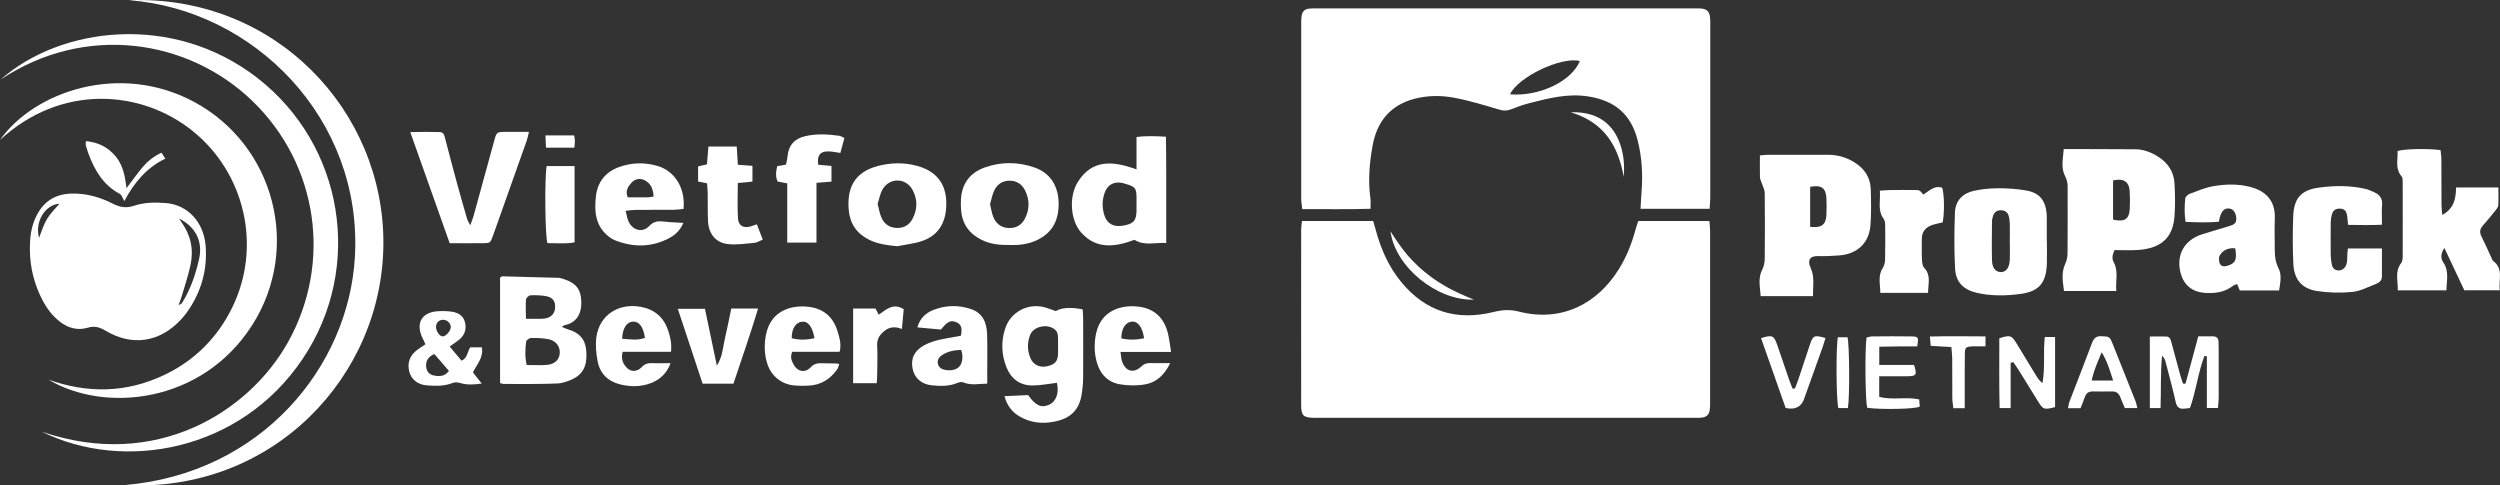 <?xml version="1.0" encoding="UTF-8"?> <svg xmlns="http://www.w3.org/2000/svg" id="_Слой_2" width="481.49" height="93.49" viewBox="0 0 481.49 93.49"><rect x="0" y="0" width="481.49" height="93.49" fill="#333333" stroke="none"/> <defs> <style>.cls-1{fill:#fff;}</style> </defs> <g id="_Слой_"> <g> <path class="cls-1" d="m250.77,42.56h13.69c.19.64.37,1.23.53,1.82.98,3.63,2.47,7,4.87,9.92,4.69,5.72,10.69,7.54,17.79,5.79,1.65-.41,3.16-.52,4.83-.09,8.29,2.12,15.16-1.48,19.33-8.2,1.46-2.35,2.46-4.89,3.18-7.56.15-.54.34-1.07.53-1.67h13.7c.05.7.14,1.31.14,1.91,0,11.04,0,22.07,0,33.11,0,.46,0,.92-.07,1.37-.16.95-.62,1.37-1.6,1.48-.45.05-.91.03-1.37.03-24.21,0-48.41,0-72.62,0-.23,0-.46,0-.69,0-1.99-.04-2.4-.42-2.41-2.46-.02-11.27,0-22.53,0-33.8,0-.5.09-1,.16-1.66Z"></path> <path class="cls-1" d="m329.26,40.21h-13.3c.07-1.19.12-2.31.21-3.43.24-3.27.05-6.52-.75-9.7-1.27-5.05-4.37-7.7-9.54-8.51-3.91-.61-7.61.34-11.31,1.29-1.21.31-2.4.74-3.57,1.2-.79.31-1.47.29-2.3.04-2.89-.86-5.8-1.76-8.76-2.3-2.46-.45-5.02-.42-7.5.22-4.67,1.22-7.24,4.4-8.08,9.01-.62,3.38-.9,6.8-.42,10.24.08.56.01,1.13.01,1.94-4.35.14-8.66.04-13.14.07-.08-.74-.2-1.34-.2-1.94-.01-11.33,0-22.66,0-33.98,0-.46.01-.92.09-1.37.12-.76.6-1.23,1.37-1.32.51-.06,1.03-.05,1.54-.05,24.27,0,48.55,0,72.82,0,.4,0,.8-.02,1.2.02,1.06.1,1.55.53,1.7,1.57.07.51.06,1.03.06,1.54,0,11.1,0,22.2,0,33.3,0,.67-.08,1.34-.12,2.15Zm-24.99-28.45c-3.54-.93-11.96,3.09-13.44,6.41,5.81.45,11.9-2.61,13.44-6.41Z"></path> <path class="cls-1" d="m5.75,47.94c0-2.08.22-4.11,1.1-6.02,1.37-2.99,3.64-4.57,6.99-4.64,2.83-.06,5.45.7,7.91,1.96,1.37.7,2.61.88,4.06.39,1.98-.67,4.06-.68,6.12-.52,4.22.32,7.34,3.69,7.68,8.3.34,4.68-.89,8.94-3.63,12.76-.33.46-.7.91-1.09,1.33-4.08,4.43-9.42,5.27-14.59,2.18-1.15-.69-2.1-.96-3.47-.55-1.88.56-3.73.06-5.32-1.19-1.37-1.08-2.42-2.43-3.24-3.96-1.67-3.14-2.51-6.49-2.52-10.04Zm28.78-5.81c.14.23.27.46.43.67,1.79,2.52,2.38,5.31,1.72,8.3-.44,2-1.09,3.95-1.67,5.92-.17.58-.4,1.14-.6,1.71.39-.09.58-.28.72-.5,1.59-2.55,2.53-5.38,3.2-8.28.78-3.34-.57-6.21-3.8-7.84Zm-27.01,3.67c.52-1.26.87-2.52,1.52-3.61.66-1.09,1.61-2,2.42-2.96-2.74.16-4.8,3.48-3.94,6.57Z"></path> <path class="cls-1" d="m24.81.04c28.23-1.06,49.15,21.33,49.03,46.89-.12,25.63-21.39,47.99-49.79,46.49,26.33-2.24,43.08-22.8,44.3-43.9C69.89,22.83,48.83,1.82,24.81.04Z"></path> <path class="cls-1" d="m8.08,83.15c21.92,7.51,39.85-3.8,47.37-17.22,8.55-15.27,5.84-34.24-6.84-46.48C36.18,7.45,16.33,4.52.13,15.32c11.49-10.15,33.1-12.94,49.37-.36,16.72,12.93,20.6,36.54,8.82,54.11-12.03,17.94-34.51,21.85-50.24,14.08Z"></path> <path class="cls-1" d="m9.34,73.12c7.56,2.69,15.02,2.56,22.29-.9,5.88-2.8,10.26-7.19,13.12-13.05,5.68-11.64,2.48-25.78-7.63-33.93-9.95-8.02-25.4-9.11-37.12,1.72,6.58-9.34,23.08-15.05,37.41-7.32,15.51,8.37,20.65,28.19,11.12,43.04-9.65,15.04-28.34,16.9-39.19,10.44Z"></path> <path class="cls-1" d="m397.45,28.71c1.4,0,2.54,0,3.68,0,3.37.01,6.75.01,10.12.04,1.65.01,3.12.6,4.49,1.49,1.86,1.2,2.94,2.91,3.06,5.09.12,2.11.16,4.23,0,6.34-.31,4.11-2.56,6.15-6.99,6.47-1.52.11-3.06.02-4.54.02-.47.92-.55,1.68-.18,2.34.96,1.74.33,3.54.5,5.54h-10.07c-.23-1.8-.56-3.48.22-5.19.27-.6.45-1.3.46-1.95.04-4.34.02-8.68.02-13.03,0-.74-.2-1.38-.55-2.09-.76-1.53-.34-3.2-.2-5.06Zm9.52,13.58c2.25.53,3.14-.09,3.22-2.19.04-1.08.05-2.16-.02-3.24-.11-1.88-1.17-2.58-3.2-2.11v7.54Z"></path> <path class="cls-1" d="m349.18,57.03h-10.08c-.12-1.77-.57-3.45.32-5.15.3-.58.45-1.31.46-1.97.04-4.23.05-8.46,0-12.7,0-.69-.4-1.38-.62-2.07-.1-.32-.29-.64-.3-.96-.03-1.36-.01-2.73-.01-4.24.65-.06,1.14-.13,1.63-.13,3.83,0,7.67,0,11.5,0,1.82,0,3.51.49,5.05,1.44,1.93,1.19,3.1,2.9,3.17,5.19.07,2.28.11,4.58-.05,6.86-.25,3.48-2.5,5.61-5.99,5.89-1.37.11-2.75.17-4.12.13-1.61-.05-2.07.84-1.43,2.24.84,1.81.43,3.54.47,5.48Zm-.56-13.35c2.17.28,3.05-.4,3.14-2.28.05-1.08.05-2.17,0-3.25-.1-1.96-1.01-2.58-3.13-2.17v7.7Z"></path> <path class="cls-1" d="m481.18,36.11c0,1.23.04,2.35-.03,3.47-.02.34-.32.7-.56.99-.79.98-1.58,1.95-2.42,2.89-.63.7-.62,1.38-.2,2.19.65,1.27,1.21,2.59,1.82,3.88.12.26.2.59.41.75,2.01,1.53,1,3.62,1.24,5.63h-6.82c-1.24-2.64-2.54-5.39-3.84-8.15-.71.99-.75,2.01-.21,2.79,1.17,1.71.63,3.48.6,5.37h-9.37c.08-1.81-.63-3.6.66-5.26.28-.36.29-.98.29-1.48.02-4.63.01-9.27,0-13.9,0-.45.02-1.03-.23-1.33-1.28-1.52-.66-3.24-.76-4.86,1.3-.42,5.76-.52,8.28-.18.05.55.16,1.15.16,1.75.02,2.92,0,5.83.02,8.75,0,.6.09,1.2.15,1.99,2.27-1.24,2.63-3.15,2.66-5.29h8.15Z"></path> <path class="cls-1" d="m438.94,55.94h-7.56c-.14-.34-.31-.74-.51-1.22-.28.1-.58.15-.78.31-1.64,1.28-3.52,1.52-5.52,1.37-2.34-.18-3.95-1.48-4.57-3.73-.96-3.48.64-6.44,4.1-7.54,1.8-.57,3.61-1.09,5.41-1.64.62-.19,1.17-.44,1.19-1.25.02-1.03-.45-1.9-1.19-2.05-.94-.19-1.54.26-1.93,1.49-.09.27-.13.55-.24,1.03-2.07.18-4.15.12-6.41.02-.25-1.56-.2-3.04-.06-4.49.03-.34.51-.79.88-.92,1.49-.56,2.98-1.19,4.53-1.46,2.37-.41,4.79-.47,7.15.15,2.51.66,4.84,2.29,4.69,6.06-.08,2-.01,4-.01,6.01,0,1.25.12,2.41.74,3.62.64,1.25.33,2.77.09,4.25Zm-8.45-8.12c-1.34-.12-2.36.34-2.98,1.38-.23.39-.17,1.11.02,1.56.25.59.86.62,1.48.42,1.53-.47,1.87-1.16,1.48-3.37Z"></path> <path class="cls-1" d="m394.22,46.42c0,1.43.04,2.86,0,4.29-.12,3.73-1.44,5.41-5.08,5.9-2.77.37-5.59.43-8.36-.2-2.6-.59-4.1-2.04-4.24-4.69-.19-3.59-.16-7.19-.03-10.79.08-2.26,1.49-3.71,3.66-4.18,1.55-.34,3.17-.49,4.75-.49,1.82,0,3.66.12,5.44.45,2.46.46,3.58,1.9,3.81,4.4.02.23.03.46.03.68,0,1.54,0,3.09,0,4.63,0,0,0,0,.01,0Zm-7.16-.05s.01,0,.02,0c0-1.08.02-2.17,0-3.25-.01-.51-.08-1.02-.2-1.51-.2-.76-.79-1.12-1.53-1.12-.75,0-1.3.38-1.51,1.14-.09.33-.19.67-.19,1-.02,2.51-.06,5.02,0,7.52.04,1.44.67,2.2,1.64,2.25,1.01.06,1.7-.77,1.78-2.28.06-1.25.01-2.51.01-3.76Z"></path> <path class="cls-1" d="m458.75,47.84c0,1.88-.01,3.64,0,5.4,0,.77-.5,1.18-1.07,1.41-1.53.6-3.07,1.42-4.67,1.58-2.25.22-4.58.16-6.81-.19-2.9-.46-4.37-2.24-4.51-5.21-.15-3.02-.14-6.06-.03-9.09.12-3.54,1.49-5.15,5.01-5.62,2.94-.39,5.94-.42,8.87.25.61.14,1.19.41,1.76.67,1.03.47,1.58,1.2,1.48,2.42-.1,1.19-.02,2.39-.02,3.82-2.2.11-4.28.05-6.53.03-.07-.67-.1-1.28-.2-1.88-.11-.67-.42-1.17-1.19-1.24-.88-.08-1.46.23-1.71,1.06-.15.49-.23,1.01-.24,1.52-.02,2.17-.02,4.35,0,6.52,0,.45.1.91.16,1.36.09.74.36,1.33,1.21,1.43.77.09,1.51-.46,1.71-1.37.13-.61.09-1.25.13-1.87.02-.28.06-.56.1-.99h6.56Z"></path> <path class="cls-1" d="m96.31,73.76v-20.29c.18-.1.32-.26.46-.25,3.6.08,7.19.18,10.79.29.39.01.78.17,1.16.29,2.29.75,3.22,2.04,3.24,4.45.02,2.59-1.26,4-3.25,4.39-.1.02-.19.12-.5.32.5.2.87.39,1.25.5,1.94.56,3.2,1.72,3.42,3.81.24,2.29-.07,4.42-2.34,5.61-.98.52-2.14.93-3.24.98-3.43.14-6.86.08-10.3.09-.16,0-.33-.08-.69-.17Zm5.14-3.46c1.47,0,2.66.07,3.85-.02,1.53-.11,2.45-1.01,2.51-2.29.06-1.27-.74-2.38-2.17-2.66-1.1-.22-2.25-.25-3.38-.23-.33,0-.91.44-.94.73-.15,1.45-.26,2.91.12,4.46Zm-.14-8.9c.91,0,1.58,0,2.25,0,.46,0,.92.02,1.36-.05,1.25-.19,1.97-.99,2-2.17.04-1.18-.45-1.89-1.74-2.14-.99-.19-2.03-.21-3.04-.16-.31.02-.82.52-.84.83-.09,1.16-.01,2.34,0,3.68Z"></path> <path class="cls-1" d="m193.45,76.3c1.72-.08,3.18-.15,4.57-.21,1.42,2.03,2.54,2.53,4,1.87,1.43-.65,1.98-2.26,1.54-4.23-1.59.18-3.15.51-4.71.51-2.41,0-4.13-1.29-5.01-3.51-.98-2.47-1.07-5.03-.21-7.55,1.04-3.07,4.25-4.8,7.41-4.03.77.19,1.51.5,2.3.77,1.08-.67,2.8-.8,5.17-.34.03.51.1,1.07.1,1.62,0,3.83.03,7.66,0,11.49-.01,1.14-.12,2.29-.31,3.41-.5,2.89-2.13,4.45-5.06,5.07-2.39.51-4.68.29-6.8-.92-1.42-.81-2.46-2.01-2.98-3.96Zm10.32-9.6h0c0-.63.04-1.26-.01-1.88-.03-.38-.11-.82-.34-1.09-1.28-1.51-4.31-1.04-5.02.78-.59,1.49-.56,3.02.07,4.5.53,1.24,1.8,1.83,3.1,1.55,1.68-.36,2.2-.97,2.21-2.66,0-.4,0-.8,0-1.2Z"></path> <path class="cls-1" d="m224.61,46.8c-2.23-.12-4.2.59-6.12-.61-3.56,1.31-7.18,1.95-10.19-1.32-2.16-2.35-2.5-6.99-.7-9.85,2.78-4.41,6.82-4.03,11.29-2.39v-6.24c1.97-.26,3.7-.16,5.67-.06.09,6.84.03,13.5.05,20.46Zm-5.72-7.45c0-.4,0-.8,0-1.2-.01-1.9-.22-2.18-2.09-2.73-.22-.06-.43-.14-.66-.19-1.59-.31-2.83.34-3.38,1.88-.52,1.43-.52,2.92-.06,4.36.51,1.61,1.75,2.28,3.48,2.01,2.12-.34,2.7-.97,2.71-2.94,0-.4,0-.8,0-1.2Z"></path> <path class="cls-1" d="m86.61,46.85c-2.55-7.18-5.02-14.15-7.59-21.4,2.08-.07,3.89-.06,5.69-.01.74.02.86.62,1.01,1.19.78,2.98,1.56,5.96,2.37,8.93.6,2.2,1.23,4.39,1.87,6.58.09.31.28.59.6,1.25.3-.83.52-1.32.66-1.84,1.32-4.78,2.63-9.57,3.94-14.36.49-1.78.48-1.78,2.28-1.79,1.41,0,2.82,0,4.44,0-.19.76-.28,1.24-.44,1.7-2.15,6.08-4.31,12.15-6.47,18.23-.53,1.49-.54,1.5-2.04,1.51-2.05.02-4.1,0-6.32,0Z"></path> <path class="cls-1" d="m172.81,47.42c-1.96-.19-3.81-.42-5.53-1.3-2.32-1.19-3.59-3.09-3.82-5.69-.42-4.87,1.63-7.69,6.46-8.66,2.49-.5,4.99-.43,7.43.4,3.14,1.07,4.8,3.36,4.9,6.68.11,3.74-1.34,6.35-4.47,7.5-1.57.58-3.31.73-4.97,1.08Zm-3.78-8.13c.26.96.38,1.82.72,2.59.54,1.25,1.52,1.96,2.93,2.02,1.42.06,2.46-.58,3.08-1.78.97-1.84.98-3.77-.03-5.59-1.28-2.32-4.42-2.36-5.75-.06-.5.86-.66,1.91-.96,2.83Z"></path> <path class="cls-1" d="m194.41,47.17c-1.88.06-3.68-.15-5.36-.98-2.34-1.15-3.69-2.99-3.94-5.6-.07-.74-.07-1.48-.03-2.22.17-2.99,1.72-5.07,4.49-6.08,3.21-1.17,6.51-1.15,9.73-.01,2.9,1.02,4.47,3.43,4.58,6.58.12,3.33-1.04,5.91-4.17,7.39-1.69.8-3.49,1.01-5.3.93Zm-3.73-7.84c.23.94.33,1.74.63,2.47.52,1.24,1.45,2.02,2.87,2.11,1.49.1,2.58-.56,3.23-1.83.91-1.79.91-3.65,0-5.44-.58-1.14-1.57-1.82-2.89-1.84-1.39-.02-2.45.66-3.03,1.88-.4.86-.57,1.83-.82,2.66Z"></path> <path class="cls-1" d="m371.34,56.41h-9.2c0-1.68-.53-3.27.49-4.82.29-.45.42-1.08.43-1.63.05-2.17.04-4.34.02-6.51,0-.44-.06-.98-.3-1.31-1.23-1.67-.56-3.49-.73-5.42.86-.05,1.52-.12,2.19-.12,1.54-.02,3.09-.02,4.63,0,.84.01.84.03,1.56.87,1.11-.67,2.09-1.83,3.63-1.31.41,1.3.46,4.84.09,6.67-.67.17-1.4.29-2.08.53-1.26.44-1.96,1.33-1.94,2.71.01,1.31-.04,2.63.03,3.94.03.55.11,1.24.45,1.61,1.36,1.45.72,3.07.73,4.8Z"></path> <path class="cls-1" d="m131.62,42.9c-.62,1.53-1.67,2.42-2.88,3.04-3.41,1.74-6.91,1.71-10.42.29-.37-.15-.71-.38-1.02-.62-2.67-2.06-2.88-4.95-2.51-7.92.33-2.64,1.8-4.53,4.34-5.48,2.49-.93,5.05-.98,7.57-.23,3.32.99,5.35,4.37,4.94,8.26-.56.05-1.16.15-1.76.16-2.46.02-4.92,0-7.38.02-.6,0-1.2.1-2.01.18.23.85.31,1.54.6,2.13.81,1.67,2.71,2.14,3.95.8.91-.98,1.8-.98,2.9-.85,1.13.13,2.28.16,3.68.25Zm-5.73-5.05c-.11-1.5-.55-2.59-1.83-3.18-.86-.39-1.79-.22-2.47.55-.67.75-1.21,1.6-.69,2.78,1.35,0,2.65,0,3.95,0,.27,0,.55-.07,1.04-.15Z"></path> <path class="cls-1" d="m176.68,63.08c.49-1.82,1.63-2.8,3.1-3.39,2.37-.93,4.8-.97,7.21-.17,2.29.76,3.05,2.62,3.12,4.82.07,2.22.03,4.45.03,6.68,0,.91,0,1.81,0,2.86-1.57.03-3.12.4-4.68-.25-.3-.13-.77,0-1.11.13-1.59.66-3.24.62-4.89.45-2.01-.2-3.35-1.41-3.7-3.23-.39-1.97.37-3.49,2.28-4.51,1.95-1.04,4.12-1.27,6.25-1.66.27-.05.54-.11.78-.16.28-1.46.08-2.13-.8-2.55-1.55-.75-2.25.52-3.07,1.37-1.51-.14-2.97-.28-4.52-.42Zm8.44,4.31c-1.39.03-2.59.29-3.67.99-.6.39-1.01.96-.8,1.74.21.76.83,1.06,1.55,1.15,2.2.28,3.33-.82,3.13-3.01-.02-.22-.1-.44-.21-.87Z"></path> <path class="cls-1" d="m157.25,35.21v11.51h-5.63v-11.4c-.71-.14-1.25-.24-1.85-.36-.45-.95-.33-1.93-.07-2.97.54-.09,1.03-.17,1.68-.28.1-.52.25-1.06.3-1.6.18-2.18,1.4-3.44,3.47-3.9,2.14-.48,4.31-.36,6.47-.06.32.04.61.25,1.01.43-.27.98-.52,1.9-.78,2.88-.85-.11-1.62-.31-2.39-.3-1.54,0-2.12.8-1.87,2.57.79.07,1.62.15,2.55.24v3.01c-.87.07-1.7.13-2.87.23Z"></path> <path class="cls-1" d="m161.71,67.75h-9.12c-.48,1.04-.1,1.78.26,2.47.71,1.35,2.22,1.67,3.26.54.7-.76,1.41-.83,2.29-.8.91.03,1.83.03,2.74.05.11,0,.22.04.49.1-.13.36-.19.73-.38,1.01-1.36,1.93-3.19,3.06-5.59,3.16-.85.03-1.72.04-2.57-.03-2.61-.21-4.61-1.85-5.36-4.35-.54-1.79-.56-3.62-.21-5.42.95-4.9,5.3-5.86,8.56-5.34,2.77.44,4.49,2.12,5.26,4.77.34,1.18.74,2.38.37,3.86Zm-4.84-2.62c-.41-2.27-1.26-3.31-2.44-3.17-1.19.14-1.97,1.36-1.95,3.18,1.42.38,2.84.35,4.4-.01Z"></path> <path class="cls-1" d="m129.22,67.76h-9.29c-.38,1.36.04,2.36.91,3.18.75.71,1.93.65,2.75-.23.58-.62,1.17-.8,1.96-.77,1.13.04,2.26.01,3.6.01-.77,2.06-2.12,3.2-3.86,3.86-1.92.73-3.93.7-5.89.21-2.31-.57-3.84-2.08-4.29-4.4-.3-1.54-.46-3.2-.24-4.74.59-4.21,4.28-6.58,8.56-5.78,2.67.5,4.41,2.03,5.26,4.57.41,1.24.72,2.51.54,4.1Zm-9.4-2.52c1.54.11,2.98.37,4.39-.17-.27-2.1-1.14-3.22-2.34-3.13-1.18.09-1.97,1.27-2.05,3.3Z"></path> <path class="cls-1" d="m225.54,67.78h-9.74c.13.79.14,1.36.32,1.87.66,1.9,2.25,2.32,3.69.93.51-.49,1-.66,1.66-.65,1.18.02,2.37,0,3.9,0-1.14,2.36-2.69,3.73-4.84,4.1-1.59.28-3.32.26-4.91-.03-2.32-.42-3.78-2.01-4.4-4.3-.5-1.85-.51-3.74-.09-5.59,1.01-4.46,5.05-5.49,8.32-5.03,2.83.39,4.64,2.09,5.41,4.82.32,1.13.42,2.32.69,3.87Zm-5.19-2.63c-.34-2.23-1.23-3.34-2.42-3.2-1.19.14-1.96,1.35-1.97,3.22,1.42.33,2.84.31,4.39-.02Z"></path> <path class="cls-1" d="m136.18,35.31c-.62-.13-1.12-.23-1.73-.35v-2.91c.5-.12,1.04-.24,1.71-.4.09-1.11.18-2.22.28-3.43h5.45c.07,1.18.14,2.3.22,3.51.97.07,1.81.14,2.81.21v3.04c-.92.08-1.8.16-2.82.26,0,2.36-.12,4.63.04,6.88.1,1.41,1.11,1.88,2.47,1.48.33-.1.64-.22,1.16-.4.36.93.71,1.85,1.14,2.95-.6.24-1.1.57-1.62.62-1.69.15-3.42.43-5.09.24-2.34-.26-3.71-1.96-3.83-4.36-.09-1.82-.04-3.66-.07-5.48-.01-.61-.08-1.23-.12-1.87Z"></path> <path class="cls-1" d="m141.27,73.89h-5.95c-1.58-4.76-3.15-9.5-4.78-14.42h5.23c.76,3.64,1.53,7.29,2.29,10.94,1.14-1.71,1.17-3.65,1.61-5.47.44-1.82.78-3.66,1.17-5.52h5.17c-1.48,4.89-3.12,9.59-4.75,14.47Z"></path> <path class="cls-1" d="m420.92,73.9c.81-2.99,1.62-5.99,2.46-9.12,1.01,0,1.92,0,2.82,0,.7,0,1.06.36,1.08,1.05.02.63.03,1.26.03,1.89,0,2.97,0,5.95,0,8.92,0,.61-.09,1.22-.14,1.94h-2.14v-9.96c-.15-.02-.31-.04-.46-.07-1.25,3.23-1.6,6.75-2.8,10.04-.39.04-.73.07-1.06.11-.95.11-1.44-.25-1.67-1.24-.59-2.62-1.29-5.21-1.97-7.81-.1-.4-.3-.78-.66-1.14-.34,3.34-.17,6.66-.3,10.08h-2.06v-13.78c1.13,0,2.14-.02,3.15,0,.74.02.87.63,1.02,1.19.56,2.1,1.12,4.19,1.7,6.29.15.54.34,1.06.51,1.59l.51.02Z"></path> <path class="cls-1" d="m86.6,66.74c.79.94,1.53,1.83,2.29,2.73,1.19-.55,1.09-1.7,1.67-2.57h2.24c.37,2.02-1.01,3.3-1.71,4.83.54.68,1.05,1.33,1.69,2.14-1.51.21-2.77.3-4.06-.08-.45-.13-1.02-.23-1.43-.07-1.65.66-3.36.64-5.07.5-1.77-.14-3.02-1.14-3.4-2.67-.42-1.67.11-3.05,1.45-4.1.49-.39,1.03-.71,1.67-1.15-.24-.51-.48-1-.7-1.5-1.12-2.61.03-4.59,2.86-4.84.96-.08,1.95-.07,2.91.07,1.18.17,2.19.71,2.53,1.99.34,1.27.02,2.39-.96,3.27-.55.49-1.19.87-1.98,1.45Zm-2.95,1.44c-1.24.54-1.65,1.37-1.58,2.4.06.85.56,1.55,1.41,1.72,1.04.21,2.14.29,2.98-.87-.93-1.07-1.84-2.13-2.81-3.25Zm3.17-5.18c0-.73-.66-1.38-1.44-1.41-.8-.02-1.41.56-1.41,1.37,0,.8.7,1.81,1.26,1.83.63.02,1.58-1.06,1.59-1.79Z"></path> <path class="cls-1" d="m387.24,69.88v8.71h-2.12c-.13-4.54-.03-9.02-.06-13.44,2.09-.68,2.36-.59,3.35,1.04,1.28,2.1,2.54,4.21,3.83,6.3.29.47.62.9,1.13,1.3.54-2.94.12-5.88.45-8.89h1.98v13.51c-2.2.54-2.29.51-3.39-1.28-1.23-1.99-2.46-3.99-3.7-5.98-.3-.47-.62-.93-.94-1.39-.18.03-.35.07-.53.1Z"></path> <path class="cls-1" d="m164.31,59.42h4.31c.18.35.37.73.61,1.19,1.47-.99,2.78-2.34,4.82-1.06-.11,1.19-.22,2.41-.34,3.81-1.31-.52-2.38-.41-3.35.36-.89.71-1.47,1.51-1.42,2.75.08,1.77.03,3.54.01,5.31,0,.62-.05,1.24-.09,2.02h-4.55v-14.39Z"></path> <path class="cls-1" d="m110.66,31.98v14.7c-1.79.34-3.53.12-5.22.15-.47-1.33-.57-12.75-.15-14.85h5.37Z"></path> <path class="cls-1" d="m361.93,72.45v3.97c2.49.7,5.09-.05,7.7.5.04.51.08.99.11,1.36-.52.53-7.68.63-10.11.26-.38-1.18-.49-11.08-.14-13.53.33-.07.71-.22,1.08-.22,2.51-.02,5.03-.04,7.54,0,1.38.02,1.44.15,1.14,1.93-1.19,0-2.43,0-3.67,0-1.18,0-2.36.04-3.64.06v3.5h6.69c.62,1.9.46,2.16-1.21,2.18-1.76.03-3.53,0-5.5,0Z"></path> <path class="cls-1" d="m411.65,78.59h-2.41c-.27-.64-.59-1.3-.83-1.98-.28-.79-.75-1.24-1.63-1.22-1.26.02-2.51.02-3.77,0-.8,0-1.26.39-1.5,1.13-.23.7-.52,1.37-.81,2.1h-2.4c.09-.45.11-.83.24-1.18,1.45-3.78,2.93-7.55,4.36-11.34.34-.91.79-1.41,1.85-1.35,1.43.07,1.56.05,2.07,1.3,1.51,3.76,3.01,7.52,4.5,11.29.14.35.19.74.32,1.24Zm-4.67-5.3c-.62-1.9-1.08-3.59-2.2-5.45-.81,1.97-1.56,3.54-1.92,5.45h4.11Z"></path> <path class="cls-1" d="m345.7,74.82c.2-.52.41-1.03.59-1.55.76-2.27,1.51-4.55,2.27-6.83.63-1.87.85-1.96,3.01-1.34-.16.53-.29,1.07-.48,1.59-1.21,3.39-2.42,6.78-3.64,10.16q-.69,1.91-2.66,1.84c-.22,0-.45-.05-.88-.11-1.57-4.45-3.15-8.95-4.74-13.46,2.18-.68,2.49-.53,3.14,1.38.78,2.27,1.55,4.54,2.33,6.81.18.52.41,1.02.61,1.54.15-.01.3-.02.45-.03Z"></path> <path class="cls-1" d="m16.55,27.18c2.4.22,4.25,1.18,5.71,2.92,1.41,1.68,1.8,3.74,2.11,6.13,1.13-1.48,2.04-2.77,3.04-3.97.99-1.18,2.18-2.14,3.68-2.85.25.38.46.69.75,1.14-3.67,1.78-6.06,4.7-7.89,8.18-.34-.57-.5-1.19-.88-1.39-3.2-1.7-4.86-4.56-6.05-7.8-.2-.53-.36-1.08-.51-1.63-.04-.15.01-.34.04-.72Z"></path> <path class="cls-1" d="m378.41,78.62h-2.2c-.07-.65-.19-1.25-.2-1.85-.02-2.57,0-5.14-.02-7.71,0-.67-.1-1.35-.16-2.22-1.32-.07-2.54-.14-3.98-.23-.05-.52-.09-1.03-.16-1.8,3.64-.08,7.09-.05,10.71-.02v1.92c-.89,0-1.67-.02-2.46,0-1.32.05-1.5.19-1.52,1.49-.04,2.57-.01,5.14-.02,7.71,0,.84,0,1.69,0,2.7Z"></path> <path class="cls-1" d="m355.9,78.59h-1.84c-.41-1.39-.48-11.65-.09-13.64h1.85c.38,1.32.45,11.53.08,13.64Z"></path> <path class="cls-1" d="m283.88,57.71c-7.15.23-15.17-6.3-16.08-13.16.53.8,1.03,1.61,1.59,2.39.56.79,1.15,1.58,1.78,2.31.68.77,1.4,1.51,2.16,2.21.76.69,1.56,1.35,2.39,1.95.83.61,1.7,1.16,2.59,1.68.84.49,1.71.93,2.59,1.34.92.43,1.86.81,2.98,1.29Z"></path> <path class="cls-1" d="m312.72,34.04c-1.07-5.88-3.71-10.49-10.23-12.42,5.01-.16,8.2,2.06,9.61,6.34.65,1.98.8,4,.62,6.08Z"></path> <path class="cls-1" d="m105.06,26.08h5.52c.06.43.14.76.14,1.08,0,.39-.06.78-.11,1.28h-5.45c-.03-.71-.06-1.42-.11-2.36Z"></path> </g> </g> </svg> 